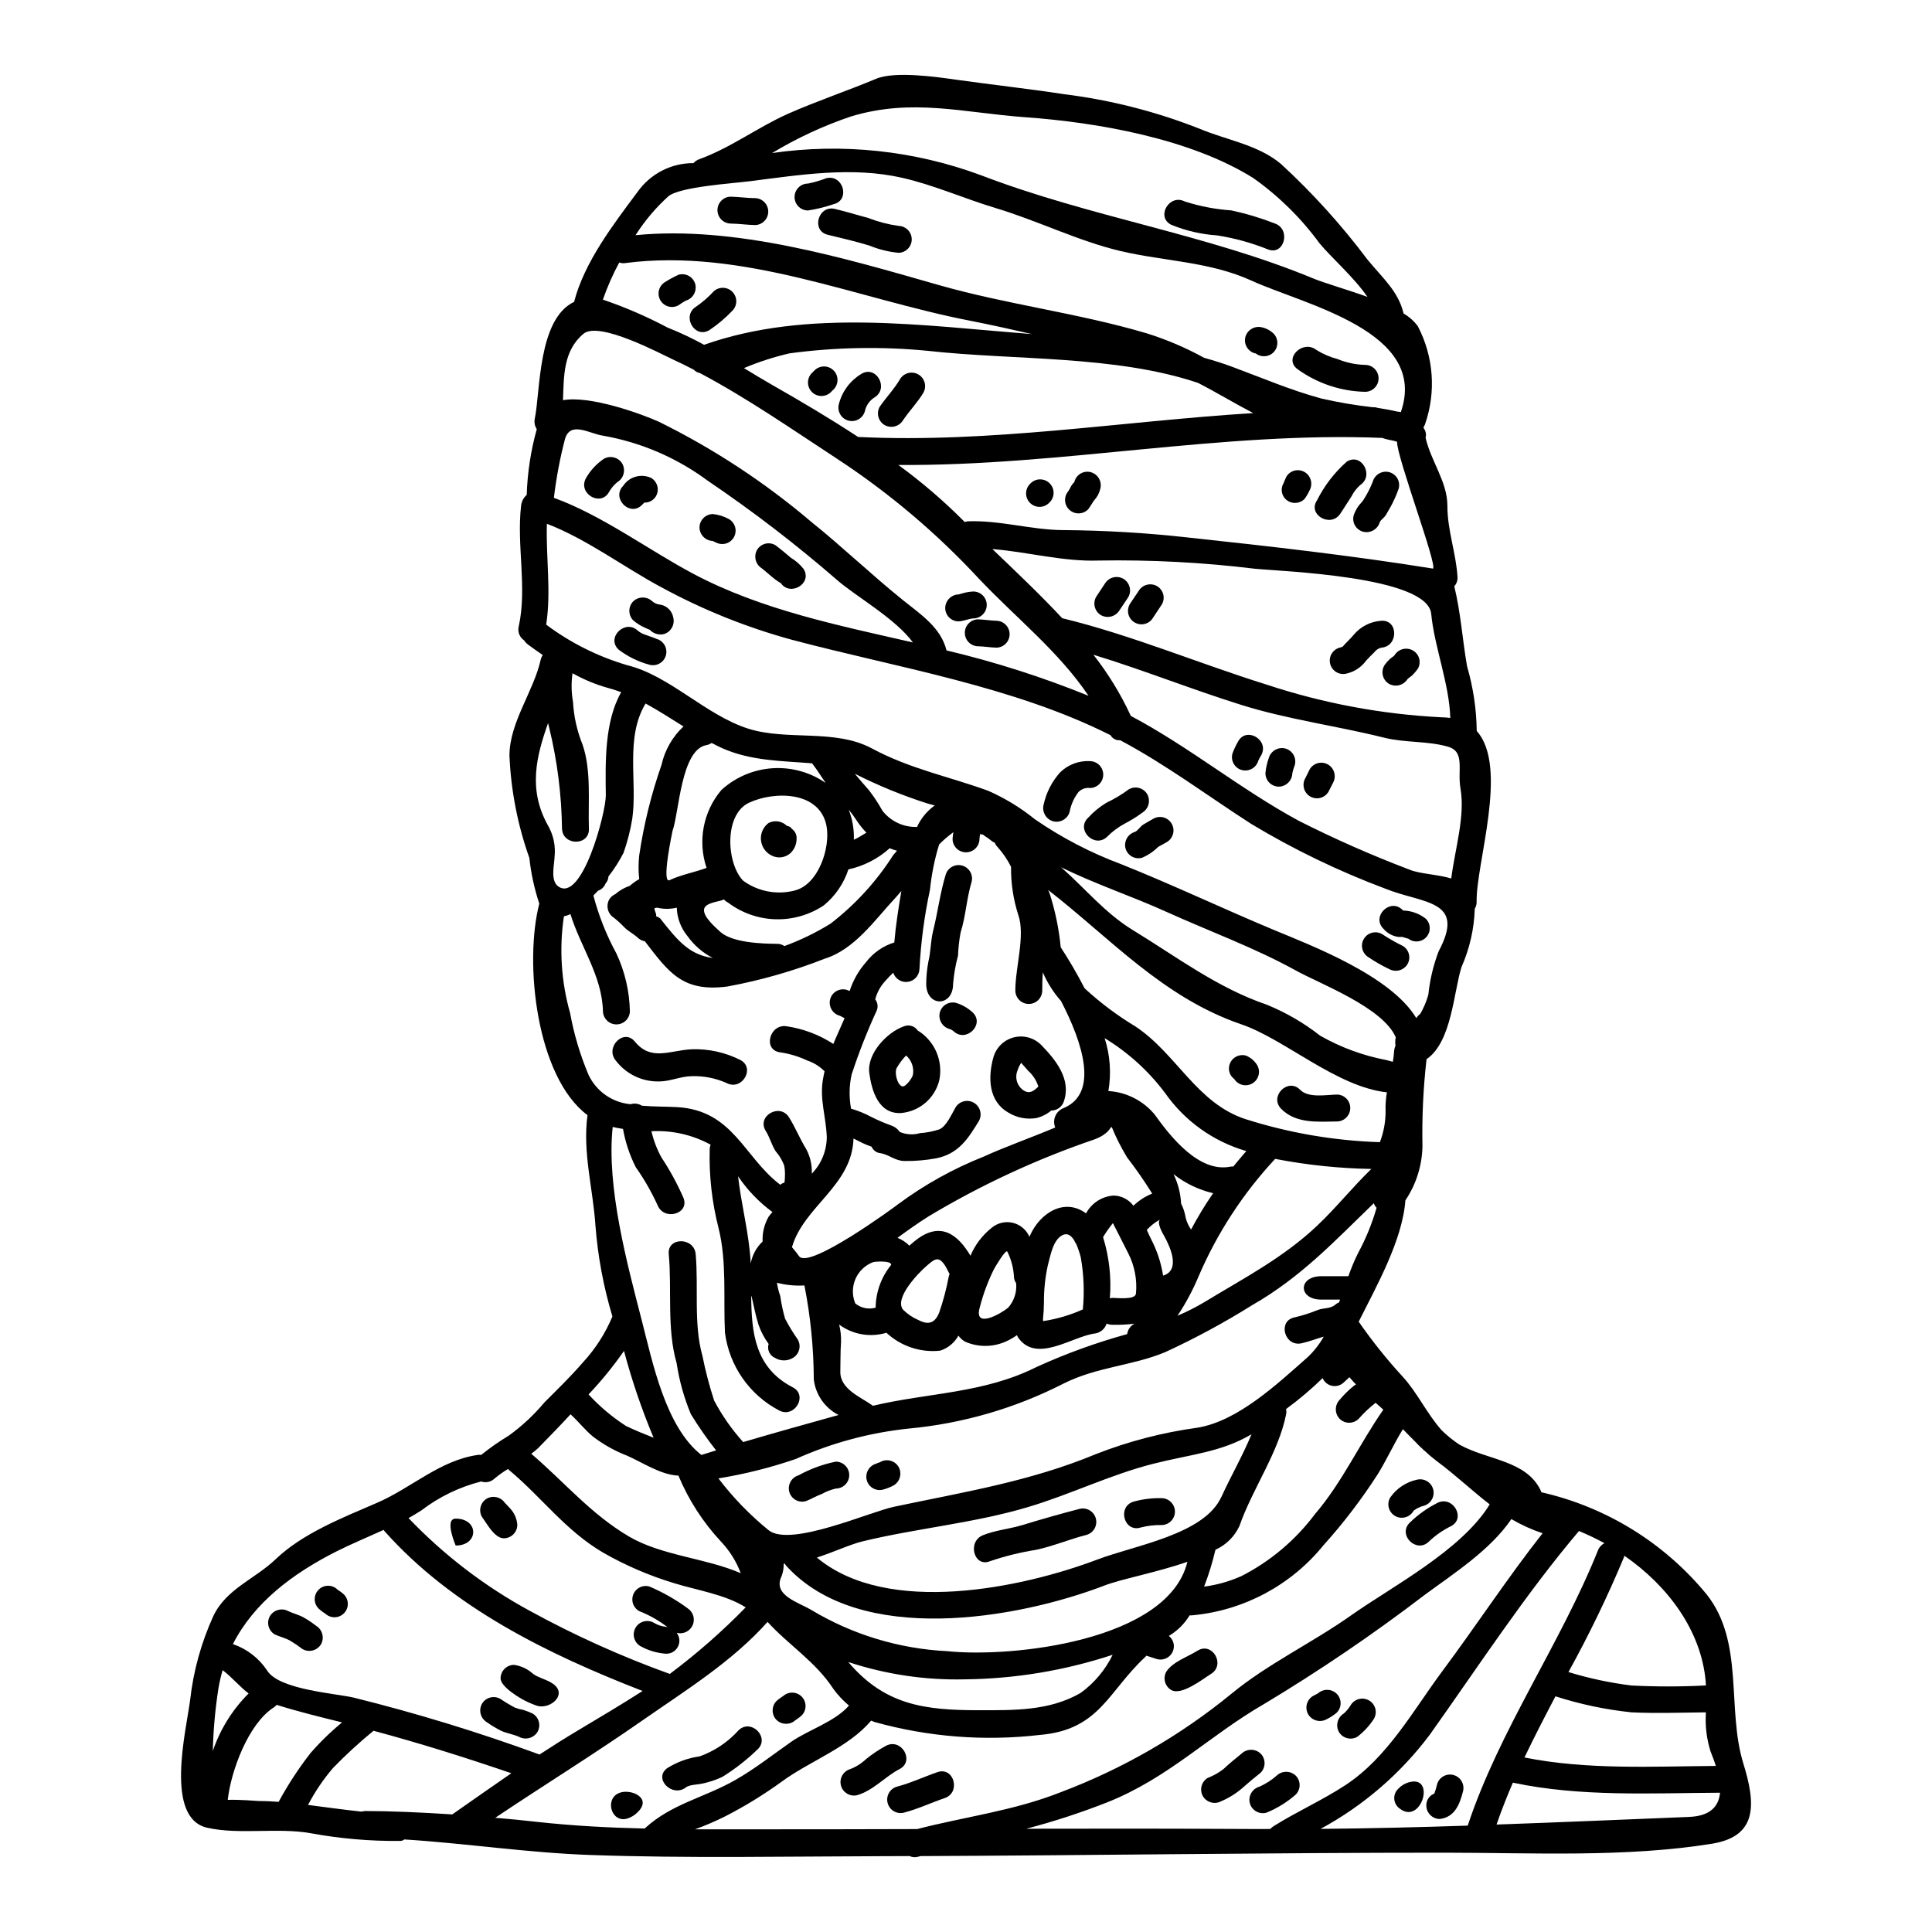 <?xml version="1.0" encoding="UTF-8"?>
<!-- Uploaded to: SVG Repo, www.svgrepo.com, Generator: SVG Repo Mixer Tools -->
<svg fill="#000000" width="800px" height="800px" version="1.1" viewBox="144 144 512 512" xmlns="http://www.w3.org/2000/svg">
 <g>
  <path d="m451.39 467.21c-1.301 0.711-2.473 1.637-3.473 2.731 0.434 0.961 0.84 1.891 1.238 2.664h0.004c1.523 2.965 2.559 6.152 3.07 9.445 4.652-1.395 1.969-7.504 0.281-10.508-0.438-0.734-1.988-3.496-1.121-4.332zm154.61 144.13c3.383 10.883 3.723 19.285-8.246 21.254-22.91 3.719-47.867 2.387-71.059 2.387-46.164 0-92.496 0.711-138.7 0.902-0.219 0.059-0.395 0.09-0.621 0.152-0.766 0.234-1.594 0.18-2.324-0.156-2.418 0-4.863 0.027-7.285 0.027-25.949 0.062-51.246 0.59-77.145-0.309-16.586-0.559-33.637-3.148-49.48-4.125l-0.004 0.004c-0.312 0.262-0.707 0.398-1.117 0.391-7.93 0.078-15.852-0.609-23.652-2.039-8.805-1.574-18.973 0.465-27.465-1.461-11.348-2.57-5.582-25.699-4.527-33.758v-0.004c0.855-7.731 2.938-15.273 6.168-22.352 3.414-7.195 10.977-9.77 16.465-15.008 7.191-6.91 17.859-11.066 26.848-14.957 9.27-4 16.738-11.348 26.941-12.746 0.234-0.016 0.477-0.008 0.711 0.031 2.32-1.867 4.766-3.578 7.316-5.113 3.516-2.543 6.703-5.512 9.484-8.84 3.07-3.07 6.789-6.668 10.141-10.539 3.309-3.578 5.965-7.707 7.844-12.203-2.356-7.844-3.863-15.918-4.496-24.086-0.648-9.859-3.441-19.379-2.106-29.266-13.547-10.109-16.836-40.398-12.773-56.059v0.004c-1.309-3.934-2.195-8-2.637-12.121-3.102-8.719-4.875-17.852-5.273-27.098 0-8.805 6.418-17.051 8.266-25.359 0.105-0.465 0.297-0.906 0.559-1.301-1.398-0.965-2.754-1.926-3.969-2.82h0.004c-0.395-0.301-0.73-0.668-0.992-1.086-1.211-0.816-1.773-2.309-1.398-3.723 2.262-10.293-0.617-21.457 0.621-31.996 0.129-1.09 0.66-2.098 1.488-2.82 0.184-5.894 1.078-11.742 2.664-17.422-0.547-0.82-0.734-1.828-0.527-2.789 1.488-7.133 0.789-26.371 10.418-30.941 2.754-10.605 10.387-20.496 16.77-29.082h0.004c3.402-4.848 8.961-7.719 14.883-7.688 0.398-0.469 0.91-0.82 1.488-1.023 8.434-3.07 15.441-8.43 23.562-12.059 7.723-3.41 15.562-6.016 23.348-9.27 4.961-2.078 15.965-0.496 21.172 0.246 9.516 1.336 19.129 2.387 28.645 3.844 12.293 1.527 24.348 4.602 35.871 9.145 7.086 3.008 15.562 4.219 21.648 9.395 8.344 7.688 15.973 16.121 22.785 25.191 4.184 5.117 8.266 8.492 9.645 14.387 1.48 0.852 2.766 2.004 3.781 3.375 4.199 8.039 4.887 17.457 1.891 26.016-0.094 0.266-0.227 0.516-0.395 0.742 0.031 0.09 0.059 0.215 0.09 0.309 0.527 0.715 0.695 1.629 0.465 2.484 1.402 6.168 5.777 11.676 5.777 17.973 0 6.727 2.328 12.555 2.699 19.129 0.008 0.84-0.305 1.648-0.871 2.266 1.703 6.914 2.168 14.168 3.383 21.176 1.629 5.582 2.496 11.359 2.57 17.172 8.559 9.52-0.277 35.281-0.027 45.297 0.012 0.633-0.16 1.258-0.496 1.797-0.16 5.328-1.352 10.57-3.508 15.441-2.074 6.445-2.57 19.906-9.27 24.43-0.875 7.656-1.238 15.363-1.082 23.066-0.098 5.121-1.668 10.105-4.527 14.355-0.789 10.664-7.754 22.879-12.371 32.148 3.531 5.094 7.406 9.941 11.598 14.508 3.938 4.277 6.414 9.797 10.355 14.234l0.121 0.121c1.418 1.383 2.965 2.629 4.621 3.719 7.477 4.156 17.609 4.094 21.516 12.09 0.062 0.184 0.125 0.344 0.184 0.527v0.004c17.203 3.902 32.617 13.426 43.809 27.062 10.074 12.699 5.25 30.34 9.73 44.816zm-14.477 14.168c5.902-0.215 7.965-2.949 8.309-6.418-18.289 0.094-36.922 1.148-54.906-2.664-1.574 3.656-3.039 7.348-4.328 11.098 16.949-0.59 33.938-1.336 50.926-2.016zm7.191-13.516c-0.434-1.398-0.961-2.731-1.426-3.91h0.004c-1.039-3.324-1.445-6.816-1.211-10.293-6.574 0.062-13.145 0.312-19.719 0-6.848-0.715-13.598-2.137-20.152-4.246-2.816 5.363-5.609 10.758-8.215 16.211 16.617 3.32 33.844 2.359 50.719 2.238zm-2.633-21.332c-0.031-0.371-0.031-0.742-0.062-1.113-1.207-13.426-9.98-25.27-21.547-33.266v-0.004c-0.027 0.184-0.078 0.359-0.156 0.527-4.332 10.363-9.227 20.48-14.66 30.309 5.453 1.672 11.043 2.863 16.707 3.562 6.57 0.336 13.152 0.332 19.719-0.016zm-28.613-35.773v-0.004c0.312-0.836 0.934-1.523 1.734-1.922-2.195-1.195-4.449-2.269-6.758-3.227-14.199 16.742-26.789 36.059-39.496 53.922v0.004c-7.742 10.336-17.633 18.871-28.988 25.016 13.02-0.121 26.012-0.434 39-0.867 8.43-25.43 24.555-48.09 34.508-72.926zm-14.664-4.559h-0.004c-2.879-0.957-5.648-2.215-8.266-3.754-5.644 8.266-15.285 14.414-23.066 20.152h0.004c-13.602 10.395-27.773 20.02-42.445 28.832-14.66 8.461-25.328 19.625-41.668 26.105-6.988 2.746-14.129 5.074-21.391 6.973 19.375-0.059 38.754-0.039 58.133 0.062 2.168 0.031 4.371 0 6.543 0h-0.004c0.25-0.285 0.543-0.539 0.867-0.742 6.199-3.879 12.836-6.82 19.004-10.852 11.285-7.406 17.953-19.809 25.855-30.414 8.855-11.902 17.199-24.617 26.434-36.363zm-24.215-173.52c1.055-8.094 3.723-16.531 2.453-23.84-0.871-4.934 1.332-9.766-3.348-11.098-5.43-1.551-11.316-0.992-16.836-2.363-12.594-3.148-25.422-4.805-37.785-8.66-13.207-4.125-26.105-9.301-39.309-13.332h-0.004c3.93 5 7.258 10.438 9.918 16.211 15.594 8.266 28.926 19.344 44.477 27.781 9.582 4.848 19.414 9.184 29.453 12.988 2.668 1.102 7.445 1.227 10.98 2.312zm-2.664-42.723h-0.004c0.809 0.012 1.617 0.074 2.418 0.184-0.246-9.02-4.215-18.816-5.055-27.59-0.961-10.012-39.867-11.254-46.812-11.965h0.004c-13.691-1.668-27.477-2.391-41.266-2.164-9.488 0.344-18.789-2.293-28.215-3.039 6.141 5.902 12.555 11.938 18.5 18.32 18.387 4.469 36.027 11.938 54.102 17.578 14.98 4.965 30.562 7.883 46.324 8.676zm12.867 208.59c-4.621-3.543-8.836-7.598-14.074-11.5h-0.004c-1.082-0.82-2.121-1.699-3.102-2.641l-0.465-0.371c-0.062-0.062-0.125-0.152-0.184-0.215-0.5-0.43-0.977-0.887-1.43-1.363-0.059-0.059-0.09-0.121-0.152-0.184-1.207-1.207-2.418-2.418-3.598-3.656-2.387 3.871-4.328 8.152-6.664 11.934v-0.004c-4.281 6.656-9.09 12.957-14.387 18.836-8.559 10.547-20.988 17.223-34.508 18.539-0.316 0.055-0.641 0.066-0.961 0.031-1.359 2.242-3.254 4.117-5.508 5.457 1.105 0.863 1.582 2.305 1.207 3.656-0.527 1.891-2.477 2.996-4.367 2.481-0.934-0.312-1.863-0.59-2.789-0.898h-0.004c-0.098 0.141-0.211 0.262-0.34 0.371-9.84 9.148-12.059 19.254-27.809 20.617-14.707 1.723-29.609 0.562-43.871-3.41-0.281-0.094-0.59-0.246-0.93-0.375-5.957 7.133-16.434 10.789-23.84 16.281-4.684 3.387-9.621 6.414-14.762 9.055-2.617 1.312-5.309 2.473-8.059 3.469h19.504c13.145 0 26.266-0.02 39.359-0.062 12.836-3.316 25.586-4.836 38.043-9.766h-0.004c16.398-6.18 31.676-14.992 45.238-26.086 9.484-7.844 21.488-13.547 31.621-20.711 10.668-7.566 29.359-17.238 36.832-29.484zm-13.551-146.55c7.406-13.828-4.156-12.555-14.199-16.648-12.309-4.613-24.164-10.34-35.426-17.113-11.629-7.477-22.508-15.684-34.754-22.195-1.047 0.098-2.051-0.426-2.57-1.336-25.859-13.02-56.707-17.922-84.359-25.266h-0.004c-12.062-3.289-23.707-7.969-34.691-13.953-9.613-5.117-19.809-12.805-30.309-16.805-0.281 8.895 1.18 17.949-0.188 26.727 6.473 4.84 13.758 8.484 21.512 10.758 11.285 2.789 20.68 13.176 32.023 16.805 10.355 3.285 22.973-0.031 32.77 5.238 10.172 5.457 20.246 7.379 30.816 11.223 4.453 1.957 8.621 4.504 12.402 7.562 7.109 4.898 14.793 8.895 22.879 11.906 13.641 5.457 26.879 11.75 40.395 17.395 9.84 4.094 31.035 12.121 37.785 23.375h0.004c0.188-0.262 0.395-0.508 0.621-0.742 0.121-0.148 0.266-0.277 0.434-0.375 0.922-1.586 1.641-3.285 2.137-5.055 0.402-3.934 1.32-7.801 2.723-11.5zm-1.488-101.44c1.266-0.742-9.613-29.578-9.52-33.609-1.207-0.434-2.57-0.496-3.809-0.992h-0.004c-0.016-0.02-0.039-0.027-0.062-0.031-42.566-1.746-85.473 7.504-128.29 7.164 6.152 4.488 11.941 9.453 17.316 14.848l0.281 0.281c0.223-0.078 0.449-0.141 0.68-0.191 8.746-0.34 17.082 2.328 25.586 2.328 11.012 0.086 22.012 0.742 32.957 1.969 21.77 2.34 43.25 4.758 64.863 8.234zm-8.527-41.453c7.477-21.418-25.391-28.398-39.527-34.844-11.133-5.086-23.098-5.117-34.816-7.871-11.098-2.633-21.918-8.031-32.926-11.344-8.371-2.512-16.277-6.078-24.797-8.035-13.426-3.066-27.129-0.789-40.539 0.902-4.406 0.559-18.539 1.457-21.516 4v-0.004c-3.34 3.031-6.258 6.492-8.684 10.293 26.414-2.606 55.402 6.078 80.359 13.211 18.137 5.176 36.895 7.406 55.035 12.773l-0.004-0.004c5.301 1.656 10.418 3.836 15.285 6.512 2.543 0.711 5.055 1.488 7.535 2.418 7.871 2.918 15.406 6.172 23.531 8.371l-0.004-0.004c4.531 1.043 9.117 1.82 13.734 2.328 0.391-0.039 0.781 0.012 1.148 0.152h0.031c1.766 0.281 3.504 0.59 5.207 0.992 0.129 0.027 0.262 0.035 0.395 0.031 0.184 0.027 0.371 0.066 0.551 0.121zm-1.395 167.88v-0.004c-0.137-0.727-0.113-1.477 0.062-2.199-3.383-7.938-20.152-14.199-26.477-17.711-10.883-6.016-22.879-10.387-34.195-15.5-9.207-4.188-18.945-7.379-28.023-11.875 6.262 5.512 11.59 12.09 18.895 16.586 11.691 7.129 22.543 15.41 35.684 19.871l-0.004 0.004c5.047 2.062 9.785 4.816 14.074 8.18 5.449 3.109 11.375 5.293 17.535 6.461 0.68 0.184 1.238 0.34 1.734 0.465h0.004c0.16-0.945 0.273-1.898 0.336-2.856 0.039-0.492 0.164-0.977 0.375-1.426zm-2.637 17.395v-0.004c-0.059-1.68 0.059-3.363 0.344-5.023-13.301-1.43-27.062-14.074-38.473-17.984-20.832-7.086-34.781-22.828-51.309-35.652 0.125 0.281 0.246 0.527 0.375 0.809h-0.008c1.508 4.672 2.508 9.496 2.977 14.383 2.297 3.512 4.41 7.141 6.324 10.871 4.125 3.812 8.629 7.191 13.438 10.09 10.945 7.223 16.246 20.398 29.301 24.617v-0.004c11.508 3.652 23.461 5.695 35.527 6.078 0.996-2.613 1.504-5.387 1.504-8.184zm-0.598 79.082c-0.68-0.648-1.367-1.238-2.047-1.832v0.004c-1.633 1.27-3.137 2.691-4.496 4.246-1.391 1.379-3.633 1.379-5.023 0-1.363-1.406-1.363-3.644 0-5.051 0.969-1.168 2.039-2.246 3.195-3.227 0.344-0.312 0.719-0.59 1.117-0.836-0.59-0.621-1.18-1.27-1.734-1.926-0.465 0.465-0.992 0.902-1.43 1.336-0.816 0.82-1.988 1.184-3.125 0.965-1.137-0.219-2.094-0.984-2.547-2.051-3.027 2.957-6.262 5.691-9.676 8.188 0.094 0.469 0.094 0.953 0 1.426-2.043 10.203-8.895 19.656-12.367 29.574-1.289 2.797-3.547 5.035-6.356 6.297-0.77 3.324-1.777 6.59-3.008 9.77 3.414-0.441 6.746-1.383 9.891-2.789 7.656-3.91 14.316-9.52 19.469-16.402 7.297-8.5 11.84-18.699 18.137-27.691zm-1.789-53.508c-0.332-0.344-0.586-0.758-0.742-1.211-10.199 9.84-19.25 19.594-32.211 27l-0.004 0.004c-7.394 4.625-15.078 8.781-23 12.434-8.805 3.688-17.984 3.844-27.035 8.371-12.77 6.527-26.66 10.566-40.938 11.902-10.355 1.074-20.477 3.797-29.98 8.062-6.676 2.293-13.539 4.016-20.508 5.148 3.891 5.117 8.387 9.75 13.383 13.797 5.902 4.434 26.664-4.934 33.234-6.297 18.387-3.879 35.898-6.668 53.387-13.922 8.66-3.398 17.695-5.75 26.91-7.008 10.727-1.734 21.145-11.562 29.172-18.633h0.004c1.711-1.605 3.172-3.465 4.328-5.508-1.969 0.559-3.91 1.336-5.902 1.766-4.496 0.992-6.383-5.902-1.891-6.852 2.117-0.488 4.191-1.145 6.199-1.969 1.488-0.59 3.348-0.281 4.621-1.395 0.305-0.262 0.648-0.473 1.023-0.621l0.277-0.742h-4.961c-6.199 0-6.199-6.199 0-6.199h7.164c0.719-2.078 1.566-4.109 2.543-6.078 2.074-3.824 3.727-7.867 4.926-12.051zm-2.418-241.39c-3.598-5.269-9.738-10.57-12.746-14.262h0.004c-4.871-6.656-10.785-12.477-17.516-17.242-16.648-10.426-41.234-14.754-60.457-16.121-16.367-1.18-29.855-5.117-46.129-0.215-7.309 2.469-14.324 5.723-20.93 9.707 18.672-2.699 37.723-0.668 55.402 5.902 29.145 11.164 59.371 15.492 88.078 27.359 2.981 1.238 8.746 2.852 14.297 4.867zm-13.328 246.13c5.082-4.805 9.332-10.172 14.355-15.035-8.559-0.148-17.086-1.043-25.488-2.668-8.496 9.121-15.355 19.637-20.273 31.094-1.531 3.664-3.41 7.176-5.613 10.48 2.5-1.062 4.922-2.293 7.254-3.688 10.418-6.324 20.832-11.723 29.766-20.184zm-22.219-15.688c1.117-1.363 2.266-2.727 3.441-4.09l-0.004 0.004c-8.73-2.527-16.332-7.969-21.543-15.414-4.359-5.812-9.789-10.738-15.996-14.508 1.457 4.519 1.797 9.328 0.992 14.012 4.762 0.289 9.191 2.531 12.246 6.199 4.215 5.902 11.719 15.441 19.996 13.859 0.285-0.051 0.578-0.07 0.867-0.062zm-3.148 87.551c2.363-5.238 5.641-10.91 7.965-16.586-8.125 4.805-16.137 5.301-26.012 7.812-11.375 2.887-21.945 8.125-33.172 11.469-14.324 4.277-29.328 5.582-43.836 9.086-3.285 0.789-7.691 2.856-12.156 4.309 18.695 15.656 54.598 7.996 74.312 0.527 9.992-3.797 28.375-6.637 32.875-16.617zm8.43-287.21c-4.961-2.574-9.703-5.461-14.633-8-21.918-7.375-48.734-5.953-71.555-8.492-12.199-1.195-24.496-0.977-36.645 0.652-4.117 0.938-8.141 2.234-12.031 3.875-0.027 0-0.09 0.031-0.121 0.031 2.543 1.551 5.086 3.102 7.75 4.621 7.41 4.215 15.066 8.742 22.512 13.637 34.914 1.707 69.82-4.156 104.7-6.324zm-16.426 216.27c1.746-3.289 3.68-6.473 5.797-9.531-3.828-0.895-7.414-2.621-10.508-5.055 1.195 2.441 1.879 5.098 2.016 7.812 0.598 1.168 1.004 2.422 1.207 3.719 0.281 1.129 0.766 2.195 1.43 3.148 0.027-0.031 0.027-0.062 0.059-0.094zm-1.023 88.145c-8.152 2.852-17.637 4.586-21.98 6.297-23.223 8.895-64.734 16.09-84.172-5.055h0.004c-0.223-0.219-0.414-0.469-0.559-0.746h-0.281c0.027 1.133-0.16 2.258-0.559 3.32-2.449 5.023 4.309 6.848 7.781 8.895 10.957 6.59 23.379 10.359 36.148 10.977 16.93 1.793 58.535-2.641 63.617-23.691zm-9.332-97.57c-2.062-3.324-4.297-6.543-6.691-9.641-7.16-12.184-0.93-7.566-8.621-4.723h0.004c-15.305 5.219-30.012 12.043-43.879 20.348-2.977 1.863-5.676 3.812-8.309 5.734h-0.004c1.184 0.473 2.254 1.18 3.152 2.078 0.527-0.496 1.086-0.961 1.645-1.398 6.574-5.207 11.223-1.547 14.539 4.062 1.211-2.867 3.121-5.394 5.551-7.344 1.547-1.332 3.637-1.848 5.625-1.391 1.988 0.461 3.641 1.84 4.449 3.715 0.031-0.059 0.062-0.152 0.094-0.215 2.816-6.383 9.391-10.109 14.91-5.984 1.457-2.734 4.227-4.523 7.316-4.727 2.07 0.043 4.004 1.039 5.242 2.699 1.438-1.383 3.125-2.473 4.977-3.215zm-4.305 26.504v0.004c0.348-3.664-0.352-7.348-2.016-10.629-1.367-2.668-2.699-5.394-4.094-8.062v0.004c-0.953 1.176-1.824 2.422-2.606 3.719 1.629 5.238 2.242 10.742 1.797 16.211 0.207-0.055 0.414-0.098 0.625-0.121 1.176-0.004 6.117 0.605 6.293-1.121zm-0.742 8.188c0.09-0.062 0.184-0.156 0.277-0.215h-0.004c-1.934 0.242-3.879 0.336-5.824 0.281-0.512-0.004-1.02-0.109-1.488-0.312-0.441 1.422-1.672 2.453-3.148 2.633-6.016 0.789-15.562 8.094-20.367 0.961-0.09-0.152-0.152-0.371-0.246-0.523h-0.004c-1.039 0.75-2.164 1.375-3.352 1.859-3.324 1.355-7.059 1.312-10.352-0.125-0.715-0.395-1.328-0.945-1.797-1.613-1.043 1.895-2.766 3.316-4.824 3.981-5.215 0.57-10.422-1.164-14.258-4.742-4.285 1.297-8.93 0.492-12.527-2.168 0.387 1.543 0.555 3.133 0.496 4.723-0.184 2.574-0.121 5.176-0.184 7.781-0.062 4.59 5.363 6.691 8.34 8.805h-0.004c0.102 0.062 0.195 0.137 0.281 0.215 14.695-3.504 29.328-3.223 43.402-10.293 7.758-3.535 15.789-6.445 24.008-8.711 0.125-1.031 0.699-1.961 1.57-2.531zm-13.957 97.66c3.637-2.625 6.566-6.106 8.527-10.137-12.68 4.184-25.93 6.379-39.281 6.512-10.449 0.238-20.859-1.316-30.785-4.59 9.703 11.441 20.242 12.773 34.691 12.773 9.207-0.004 18.57 0.215 26.848-4.559zm0.621-101.66h0.004c0.445-4.625 0.258-9.285-0.562-13.859-0.312-1.184-0.707-2.344-1.18-3.473-0.238-0.297-0.426-0.633-0.559-0.992-0.789-1.238-1.766-2.047-3.148-1.336-2.543 1.336-3.148 5.551-3.844 8.031-0.699 3.219-1.043 6.504-1.02 9.797-0.008 1.461-0.09 2.922-0.25 4.375-0.004 0.184 0.004 0.371 0.027 0.555 3.637-0.543 7.184-1.586 10.535-3.098zm-5.176-53.324c9.484-3.879 5.207-17.207-0.617-28.43h-0.004c-0.98-1.109-1.875-2.293-2.668-3.543-0.82-1.285-1.535-2.633-2.137-4.031-0.125 1.574-0.156 3.223-0.156 4.93v-0.004c-0.066 1.926-1.641 3.449-3.566 3.449-1.922 0-3.5-1.523-3.562-3.449-0.062-6.016 2.695-14.66 0.789-20.121h-0.004c-1.324-4.125-1.977-8.438-1.922-12.77-0.961-1.91-2.168-3.68-3.594-5.269-0.316-0.316-0.562-0.699-0.719-1.117-0.18-0.07-0.352-0.152-0.523-0.246-0.469-0.344-0.934-0.684-1.398-1.055-0.152-0.125-1.336-0.809-1.055-0.809h0.004c-0.309-0.023-0.613-0.098-0.898-0.215-0.094 0.43-0.156 0.863-0.184 1.301 0 1.973-1.598 3.566-3.566 3.566-1.973 0-3.566-1.594-3.566-3.566 0.031-0.527 0.121-1.18 0.215-1.766-0.094 0.09-0.184 0.121-0.281 0.215h0.004c-1.25 0.914-2.422 1.934-3.504 3.039-1.195 3.902-2.004 7.91-2.418 11.965-1.488 6.934-2.422 13.973-2.789 21.051-0.066 1.727-1.359 3.156-3.07 3.391-1.711 0.238-3.344-0.785-3.879-2.426-0.762 0.719-1.484 1.473-2.168 2.262-1.25 1.363-2.144 3.012-2.606 4.805 0.668 0.859 0.812 2.016 0.375 3.012-2.531 5.5-4.742 11.145-6.629 16.898-0.656 2.977-0.707 6.055-0.152 9.055 1.848 0.535 3.637 1.262 5.332 2.172 1.785 0.902 3.625 1.688 5.512 2.363 0.832 0.312 1.547 0.875 2.047 1.613 0.074 0.023 0.145 0.059 0.215 0.094 1.641 0.652 3.449 0.742 5.144 0.246 1.758-0.117 3.496-0.457 5.168-1.012 1.922-0.836 3.316-4.215 4.328-5.902 1.047-1.605 3.168-2.102 4.82-1.133 1.648 0.973 2.242 3.07 1.348 4.762-2.945 4.863-5.457 8.742-11.316 9.949-2.777 0.516-5.602 0.754-8.43 0.715-2.453 0-4.125-1.703-6.387-2.078-1.035-0.086-1.934-0.746-2.328-1.707-0.812-0.273-1.609-0.594-2.383-0.961-0.84-0.395-1.613-0.84-2.422-1.207-0.371 12.523-13.176 17.949-16.309 28.801 0.672 0.762 1.305 1.562 1.895 2.391 2.602 3.625 25.512-13.18 26.227-13.777 7.004-5.191 14.652-9.441 22.758-12.652 5.551-2.543 12.43-4.961 18.895-7.688h-0.004c-0.395-0.961-0.395-2.039 0.008-3 0.402-0.957 1.168-1.719 2.133-2.109zm6.691-109.29c-7.938-11.781-19.129-20.555-29.02-31h-0.004c-11.172-12.062-23.77-22.723-37.512-31.746-11.844-7.75-23.84-16.09-36.461-22.785v-0.004c-0.629-0.113-1.203-0.43-1.641-0.898-1.863-0.961-3.719-1.891-5.613-2.754-3.223-1.488-19.469-10.199-23.594-6.758-5.363 4.465-5.207 11.164-5.43 17.609 7.086-1.305 20.527 3.504 25.391 5.703l0.004-0.004c14.508 7.152 28.082 16.066 40.406 26.543 8.266 6.633 15.934 14.012 24.215 20.68 4.773 3.84 10.105 7.285 11.621 13.383h0.004c12.832 3.047 25.418 7.07 37.641 12.031zm-19.188 155.66c-0.387-0.539-0.594-1.191-0.59-1.855-0.141-2.258-0.73-4.461-1.734-6.484-0.371-0.867-3.348 4.219-3.566 4.652-1.621 3.269-2.887 6.699-3.781 10.234-1.547 5.676 5.738 1.488 7.598-0.09h-0.004c1.547-1.777 2.297-4.109 2.078-6.457zm4.246-251.51c-5.422-1.238-10.852-2.453-16.402-3.543-29.98-5.797-60.223-19.344-91.457-15.285l0.004 0.004c-0.531 0.078-1.07 0.027-1.574-0.156-1.707 3.156-3.156 6.449-4.332 9.84 5.902 2.008 11.637 4.488 17.145 7.41 3.316 1.316 6.547 2.84 9.672 4.559 27.516-9.723 58.332-5.012 86.949-2.84zm-22.133 249.87c0.059-0.27 0.141-0.531 0.246-0.785-0.371-0.68-0.68-1.367-1.055-2.016-1.828-2.945-2.883-2.016-5.117-0.062-1.988 1.703-8.559 8.434-6.172 11.5 1.184 1.188 2.582 2.137 4.125 2.789 2.754 1.43 4.367 0.684 5.457-1.969 1.07-3.086 1.91-6.246 2.516-9.457zm-3.672-124.97c-0.684-0.152-1.305-0.344-1.969-0.527-6.609-2.106-13.035-4.738-19.223-7.871 1.207 1.461 2.449 2.918 3.75 4.371 1.316 1.707 2.5 3.512 3.543 5.398 2.148 2.793 5.496 4.398 9.02 4.328 0.062 0 0.094 0.031 0.156 0.031 1.039-2.293 2.668-4.273 4.723-5.731zm-8.855 22.664c-0.527 0.648-1.086 1.27-1.672 1.922-5.332 5.703-10.668 13.547-18.633 16.027-8.352 3.285-17 5.754-25.828 7.379-11.871 1.551-15.531-3.781-21.855-11.996-0.715-0.117-1.375-0.453-1.891-0.961-1.086-0.992-2.422-1.645-3.473-2.668-0.867-0.922-1.801-1.781-2.789-2.574-1.672-1.023-2.234-3.188-1.27-4.898 0.395-0.637 0.98-1.133 1.672-1.422 0.031-0.031 0.031-0.031 0.031-0.062 1.105-0.934 2.379-1.648 3.75-2.113 0.758-0.68 1.59-1.273 2.481-1.766-0.234-2.094-0.234-4.203 0-6.297 1.207-8.156 3.184-16.18 5.902-23.961 0.871-3.914 2.902-7.469 5.832-10.203-3.316-2.078-6.637-4.215-10.043-6.078-5.512 9.086-2.109 20.773-3.543 30.629h-0.004c-0.504 3.039-1.273 6.027-2.293 8.934-1.133 2.207-2.469 4.305-4 6.262-0.035 0.703-0.312 1.371-0.785 1.891-0.34 0.895-1.062 1.59-1.969 1.891-0.395 0.395-0.84 0.84-1.238 1.27h-0.004c1.41 5.356 3.457 10.52 6.106 15.379 2.258 4.82 3.473 10.059 3.566 15.379-0.09 1.906-1.66 3.402-3.566 3.402s-3.477-1.496-3.566-3.402c-0.215-9.488-5.953-17.113-8.617-25.828h0.004c-0.551 0.27-1.137 0.469-1.738 0.59-1.281 8.566-0.723 17.309 1.645 25.641 1.023 5.629 2.664 11.129 4.898 16.402 2.074 4.367 6.309 7.316 11.129 7.75 1.012-0.312 2.109-0.168 3.004 0.391 3.195 0.281 6.418 0.219 9.301 0.375 14.914 0.84 17.711 13.301 27.375 20.586 0.301-0.289 0.68-0.48 1.086-0.559 0.094-0.543 0.133-1.094 0.129-1.641 0.059-0.977-0.004-1.957-0.191-2.918-0.527-1.383-1.293-2.664-2.262-3.781-1.113-1.734-1.52-3.625-2.633-5.391-2.449-3.91 3.719-7.477 6.168-3.598 1.707 2.727 2.82 5.582 4.527 8.371v-0.004c0.984 1.801 1.504 3.812 1.52 5.863v0.711c2.519-2.59 3.945-6.059 3.969-9.676-0.188-5.422-1.926-9.98-1.023-15.285 0.121-0.742 0.281-1.457 0.434-2.168l-0.094-0.094c-1.254-1.25-2.781-2.195-4.465-2.754-2.324-1.102-4.801-1.84-7.348-2.199-4.527-0.742-2.602-7.629 1.895-6.883 4.398 0.656 8.609 2.25 12.34 4.68 0.93-2.262 1.969-4.496 2.977-6.816-0.031-0.031-0.062-0.031-0.125-0.062-0.246-0.156-0.496-0.281-0.742-0.395h-0.004c-0.07-0.047-0.145-0.086-0.219-0.125-0.086-0.016-0.168-0.051-0.246-0.094-1.879-0.535-2.984-2.481-2.481-4.367 0.246-0.91 0.848-1.688 1.672-2.152 0.82-0.465 1.793-0.582 2.699-0.328 0.277 0.09 0.555 0.215 0.789 0.309v-0.004c0.902-2.809 2.379-5.406 4.328-7.621 1.898-2.484 4.519-4.312 7.504-5.238 0.395-4.562 1.105-9.121 1.879-13.648zm-2.231-9.395c0.312-0.395 0.68-0.84 1.055-1.27v-0.004c-0.656-0.168-1.301-0.383-1.926-0.648-3.098 2.789-6.867 4.723-10.941 5.609-1.215 3.746-3.488 7.062-6.539 9.551-3.793 2.519-8.273 3.801-12.824 3.66-4.551-0.141-8.941-1.695-12.57-4.449-0.395-0.191-0.754-0.461-1.055-0.785l-0.031-0.031-0.371 0.184c-1.211 0.465-4.746 0.742-4.867 2.543-0.152 1.969 2.945 4.59 4.215 5.797 3.191 2.977 11.133 3.223 15.191 3.254h0.004c0.676-0.004 1.336 0.203 1.887 0.59 4.258-1.555 8.348-3.539 12.203-5.922 6.531-5.019 12.137-11.137 16.57-18.078zm-0.465 108.48c-0.023-0.023-0.035-0.059-0.031-0.094-0.125-1.055-4.031-0.789-4.684-0.648-2.125 0.773-3.84 2.387-4.746 4.457-0.906 2.074-0.93 4.426-0.059 6.516 1.508 1.234 3.523 1.652 5.394 1.117 0.047-4.141 1.5-8.145 4.125-11.348zm5.766-164.92c-4.652-6.356-15.191-12.277-20.074-16.531h0.004c-10.91-9.473-22.383-18.277-34.352-26.371-8.223-6.098-17.754-10.184-27.84-11.934-3.473-0.527-8.527-3.938-9.953 0.898v-0.004c-1.336 5.125-2.32 10.336-2.945 15.594 12.805 4.652 25.191 13.891 36.922 20.121 18.059 9.59 38.488 13.684 58.238 18.211zm-12.648 50.578c0.094-0.059 0.215-0.121 0.312-0.184v-0.004c-1.027-1.047-1.941-2.203-2.731-3.438-0.605-0.926-1.262-1.816-1.969-2.672 1 2.535 1.465 5.25 1.367 7.973 0.395-0.184 0.789-0.344 1.145-0.559zm-4.309 231.14c-1.562-1.301-2.957-2.789-4.152-4.434-4.684-7.195-11.723-11.504-17.426-17.734-9.363 10.508-21.672 18.105-33.203 26.137-12.805 8.93-26.012 17.082-38.965 25.766 3.75 0.312 7.438 0.68 11.02 1.082 9.582 1.055 19.098 1.551 28.586 1.766l0.09-0.09c7.133-6.512 15.531-7.996 23.934-12.773 5.238-2.981 9.949-6.731 14.883-10.172 4.519-3.117 11.48-5.258 15.234-9.547zm-14.562-215.96c6.445-1.426 9.734-11.438 8.59-17.234-1.863-9.242-13.922-9.18-20.555-6.047-6.633 3.133-5.957 15.996-1.551 20.617h-0.004c3.883 2.848 8.832 3.828 13.508 2.676zm11.781 138.94h-0.004c-3.606-1.852-6.055-5.367-6.539-9.391-0.035-8.371-0.867-16.715-2.481-24.926-2.453 0.145-4.91-0.094-7.285-0.715 0.172 1.184 0.461 2.348 0.867 3.473 0.293 2.031 0.715 4.039 1.273 6.016 1 1.922 2.129 3.777 3.375 5.547 0.984 1.699 0.418 3.871-1.27 4.871-1.465 0.895-3.309 0.895-4.773 0-1.422-0.625-2.144-2.215-1.676-3.691-1.133-1.543-2.035-3.246-2.668-5.055-0.789-2.481-1.27-5.055-1.859-7.594-0.031 0-0.062 0.027-0.094 0.027 0.094 9.582 0.961 18.914 11.02 24.121 4.094 2.109 0.496 8.266-3.594 6.141h0.004c-7.883-4.121-13.254-11.828-14.387-20.648-0.434-9.055 0.527-18.816-1.676-27.621v-0.004c-1.766-6.883-2.559-13.977-2.363-21.082 0.016-0.371 0.102-0.742 0.25-1.086-4.797-2.625-10.23-3.859-15.691-3.566 0.562 2.418 1.449 4.742 2.637 6.918 2.262 3.41 4.223 7.008 5.859 10.758 1.676 4.277-5.238 6.141-6.879 1.895l-0.004-0.004c-1.609-3.516-3.539-6.879-5.766-10.043-1.617-3.195-2.758-6.613-3.379-10.141-0.918-0.129-1.828-0.305-2.731-0.527-1.703 15.906 3.844 36.273 7.719 51.34 2.856 11.066 6.297 28.184 15.785 35.59 1.301-0.434 2.602-0.789 3.906-1.207h-0.004c-2.418-3.066-4.652-6.277-6.691-9.609-1.816-4.344-3.086-8.895-3.781-13.551-2.637-9.148-1.207-19.41-2.078-28.863-0.434-4.559 6.727-4.527 7.133 0 0.789 8.66-0.59 18.57 1.793 26.973v0.004c0.801 4.004 1.836 7.961 3.102 11.844 2.102 3.969 4.688 7.664 7.695 10.996 8.379-2.481 16.812-4.805 25.242-7.164zm-3.387-167.48c-1.18-1.676-2.262-3.477-3.504-5.055-0.031-0.062-0.062-0.094-0.094-0.156-8.094-0.648-16.184-0.617-23.809-4-0.965-0.434-1.895-0.898-2.82-1.395h-0.004c-0.426 0.297-0.91 0.5-1.426 0.586-6.691 1.238-7.195 17.832-8.93 22.695-0.031 0.156-3.039 14.137-0.789 13.082 3.07-1.457 6.574-2.047 9.797-3.254h0.004c-2.398-7.098-0.906-14.93 3.934-20.648 3.719-3.387 8.477-5.418 13.496-5.754 5.019-0.336 10.004 1.035 14.145 3.898zm-15.133 114.95c0.316-0.434 0.66-0.848 1.023-1.238-3.559-2.613-6.644-5.824-9.113-9.484 0.742 6.691 2.391 13.051 3.102 19.906 0.121 1.055 0.184 2.106 0.246 3.191v-0.004c0.41-2.219 1.512-4.246 3.148-5.797-0.102-2.297 0.449-4.578 1.594-6.574zm-7.379 94.465c-1.172-3.113-2.953-5.957-5.238-8.371-4.769-5.113-8.59-11.035-11.285-17.488-4.621-0.152-9.613-3.543-13.578-5.269-3.207-1.238-6.223-2.918-8.961-4.992-2.203-1.766-3.938-4.09-6.047-5.984-2.789 3.039-5.707 6.016-8.559 8.93l0.004 0.004c-0.586 0.547-1.207 1.055-1.859 1.52 8.773 7.477 15.719 15.934 25.918 21.945 8.711 5.09 20.305 5.68 29.605 9.711zm-7.406-163.04c-2.648-1.355-4.934-3.32-6.668-5.738-1.781-2.137-2.797-4.812-2.883-7.594-1.711 0.418-3.5 0.418-5.211 0 0 0.031-0.68 0.094-0.68 0.125v0.184c0 0.617 0.59 1.305 0.395 1.922 0.219 0.188 0.965 0.395 1.148 0.684 4.812 6.168 7.883 9.609 13.898 10.418zm8.711 172.1c-5.301-3.383-13.082-4.59-18.895-6.387v-0.004c-6.586-1.98-12.926-4.707-18.895-8.121-10.043-5.902-16.242-14.66-24.926-21.887v-0.004c-0.098-0.082-0.191-0.176-0.273-0.273-1.266 0.758-2.469 1.617-3.598 2.57-0.938 0.883-2.289 1.168-3.504 0.742-5.746 1.453-11.137 4.059-15.844 7.66-1.086 0.711-2.262 1.395-3.414 2.047h0.004c9.359 9.797 20.184 18.082 32.09 24.551 11.926 6.539 24.344 12.137 37.141 16.742 7.152-5.348 13.879-11.242 20.113-17.637zm-31.684-48.055c2.391 1.145 4.836 2.137 7.285 3.098h-0.004c-3.141-7.481-5.762-15.164-7.844-23.004-2.836 4.074-5.977 7.93-9.391 11.531 2.945 3.203 6.289 6.019 9.949 8.375zm-1.305-194.48c-1.113-0.395-2.231-0.789-3.379-1.082v-0.004c-3.32-0.922-6.516-2.242-9.52-3.938-0.363 2.523-0.32 5.09 0.125 7.598 0.219 3.898 1.078 7.731 2.543 11.348 2.363 6.852 1.426 15.129 1.672 22.258 0.184 4.59-6.941 4.59-7.129 0-0.113-8.953-1.238-17.863-3.348-26.566-0.125-0.434-0.215-0.93-0.344-1.426-3.098 8.773-5.332 17.484-0.121 26.969 1.512 2.547 2.16 5.519 1.844 8.465-0.059 2.106-1.18 6.297 0.965 7.844 6.324 4.496 12.68-19.68 12.613-24.152-0.105-8.652-0.387-19.473 4.078-27.316zm-11.254 275.02c5.422-3.223 11.191-6.664 16.926-10.324-25.191-9.797-50.348-22.105-68.359-42.316l-0.281-0.375c-4.219 1.926-8.496 3.691-12.555 5.734-11.594 5.859-21.797 13.578-27.379 24.523v0.004c3.668 1.25 6.824 3.668 8.992 6.883 3.039 5.207 18.012 6.137 23.066 7.312 16.656 4.137 33.082 9.164 49.199 15.07 3.414-2.234 6.856-4.402 10.391-6.512zm-33.516 22.383c5.238-3.656 10.418-7.316 15.656-10.91-12.059-4.125-24.152-7.938-36.523-11.254h0.004c-3.789 3.094-7.391 6.406-10.789 9.918-2.547 2.992-4.75 6.258-6.574 9.734 4.684 0.59 9.395 1.27 14.105 1.766 0.316-0.07 0.641-0.121 0.961-0.152 6.606 0 14.699 0.344 23.16 0.898zm-37.668-16.137c2.586-2.981 5.418-5.738 8.465-8.246-5.902-1.457-11.621-2.852-17.32-4.648-0.234 0.258-0.496 0.488-0.785 0.68-6.727 4.328-11.316 16.77-12.184 24.43v0.062c3.316-0.094 7.535 0.281 8.246 0.309 1.734 0 3.473 0.094 5.238 0.219 0-0.031 0-0.031 0.031-0.062 2.418-4.461 5.195-8.719 8.309-12.727zm-16.301-15.918c-2.293-1.703-4.406-4.309-6.883-6.172h-0.004c-0.445 1.527-0.809 3.082-1.082 4.652-0.875 5.551-1.383 11.152-1.52 16.77 1.945-5.746 5.195-10.965 9.488-15.25z"/>
  <path d="m524.84 616.87c0.531-1.891 2.496-2.996 4.387-2.465 1.895 0.531 2.996 2.496 2.469 4.387-0.871 3.414-2.199 6.789-6.141 7.258-1.965-0.012-3.551-1.602-3.562-3.566-0.043-1.379 0.789-2.641 2.074-3.148 0.023-0.047 0.055-0.086 0.094-0.121 0.016-0.117 0.047-0.234 0.094-0.344 0.25-0.617 0.402-1.301 0.586-2z"/>
  <path d="m524.9 542.3c4.094-2.078 7.719 4.062 3.598 6.168-2.152 1.055-4.129 2.434-5.859 4.094-3.285 3.191-8.34-1.832-5.023-5.055 2.148-2.098 4.606-3.852 7.285-5.207z"/>
  <path d="m517.22 392.74c0 0.027-0.156 0-0.438-0.094-0.34-0.094-0.648-0.215-0.992-0.281 0.246-0.031 0.156-0.062-0.312-0.062h-0.789 0.004c-1.582-0.176-3.035-0.953-4.062-2.168-3.285-3.223 1.766-8.246 5.023-5.023h-0.004c0.062 0.07 0.137 0.133 0.219 0.184 2.176 0.066 4.273 0.828 5.981 2.172 1.336 1.312 1.41 3.438 0.176 4.84-1.238 1.402-3.356 1.59-4.824 0.434z"/>
  <path d="m519.57 536.12c1.863-0.418 3.723 0.699 4.231 2.539 0.504 1.84-0.523 3.754-2.336 4.344-0.543 0.137-1.07 0.324-1.574 0.562-0.363 0.184-0.715 0.391-1.055 0.617-0.082 0.047-0.156 0.109-0.219 0.184-0.027 0.027-0.047 0.059-0.062 0.094-0.992 1.695-3.172 2.266-4.867 1.27-1.695-0.992-2.262-3.172-1.27-4.867 1.691-2.438 4.25-4.133 7.152-4.742z"/>
  <path d="m518.43 316.38c0.824 0.469 1.422 1.246 1.668 2.16 0.246 0.914 0.113 1.891-0.367 2.707-0.465 0.641-0.984 1.242-1.551 1.801-0.418 0.273-0.812 0.582-1.18 0.926-1.031 1.645-3.16 2.199-4.863 1.273-0.82-0.48-1.414-1.266-1.652-2.184s-0.102-1.895 0.379-2.715c0.445-0.645 0.969-1.238 1.551-1.766 0.309-0.312 0.898-0.59 1.145-0.934 1.016-1.664 3.172-2.227 4.871-1.27z"/>
  <path d="m517.25 616.36c7.441-2.231 3.445 11.594-2.418 6.852v0.004c-0.793-0.602-1.285-1.52-1.34-2.516-0.059-0.992 0.328-1.961 1.047-2.644 0.734-0.801 1.672-1.383 2.711-1.695z"/>
  <path d="m515.72 394.66c0.816 0.477 1.41 1.258 1.648 2.172 0.238 0.914 0.102 1.887-0.379 2.699-1.016 1.66-3.164 2.223-4.863 1.27-1.887-0.891-3.703-1.93-5.43-3.102-1.695-0.992-2.266-3.172-1.27-4.867 0.992-1.695 3.172-2.266 4.867-1.273 1.738 1.152 3.551 2.191 5.426 3.102z"/>
  <path d="m512.18 269.13c0.91 0.25 1.684 0.852 2.148 1.672 0.465 0.82 0.586 1.793 0.332 2.703-0.594 1.699-1.332 3.348-2.203 4.926-0.395 0.711-0.84 1.43-1.242 2.141-0.395 0.648-1.301 1.145-1.574 1.859-0.574 1.867-2.512 2.957-4.406 2.481-0.914-0.25-1.695-0.855-2.16-1.68-0.465-0.828-0.582-1.809-0.316-2.723 0.293-0.82 0.688-1.602 1.18-2.324 0.438-0.617 1.055-1.145 1.43-1.766v-0.004c0.969-1.516 1.789-3.129 2.445-4.805 0.535-1.879 2.477-2.981 4.367-2.481z"/>
  <path d="m510.05 308.51c4.59-0.312 4.559 6.82 0 7.129v-0.004c-0.762 0.188-1.434 0.637-1.891 1.273-0.742 0.711-1.492 1.457-2.172 2.231-1.242 1.688-3.047 2.875-5.086 3.352-1.891 0.52-3.848-0.59-4.371-2.484-0.523-1.891 0.59-3.848 2.481-4.371 0.246-0.059 0.496-0.152 0.742-0.215h0.004c0.145-0.129 0.277-0.277 0.391-0.434 0.871-0.93 1.797-1.797 2.574-2.727 1.824-2.203 4.473-3.562 7.328-3.75z"/>
  <path d="m506.8 594.63c0.824 0.469 1.422 1.25 1.668 2.16 0.246 0.914 0.113 1.891-0.363 2.707-1.184 1.832-2.672 3.449-4.406 4.773-1.695 0.977-3.863 0.41-4.863-1.27-0.949-1.711-0.387-3.863 1.27-4.898 0.723-0.633 1.34-1.375 1.828-2.199 1.004-1.68 3.172-2.246 4.867-1.273z"/>
  <path d="m505.77 240.7c1.973 0 3.566 1.598 3.566 3.566s-1.594 3.566-3.566 3.566c-6.477-0.137-12.758-2.25-18-6.062-3.629-2.82 1.457-7.812 5.055-5.055l-0.004 0.004c1.758 1.098 3.668 1.922 5.672 2.445 2.312 0.953 4.781 1.473 7.277 1.535z"/>
  <path d="m500.88 266.37c3.84-2.543 7.406 3.629 3.594 6.172-0.949 0.836-1.727 1.848-2.297 2.977-1.023 1.52-1.969 3.129-3.008 4.648-2.543 3.781-8.742 0.215-6.137-3.594h0.004c1.938-3.871 4.602-7.336 7.844-10.203z"/>
  <path d="m498.43 434.07c1.906 0.086 3.402 1.656 3.402 3.562 0 1.91-1.496 3.477-3.402 3.566-5.144 0.062-10.973 0.648-14.91-3.348-3.227-3.285 1.793-8.34 5.023-5.055 2.231 2.297 7.008 1.305 9.887 1.273z"/>
  <path d="m498.24 592.86c1.379 1.391 1.379 3.633 0 5.023-0.816 0.68-1.711 1.262-2.664 1.734-1.703 0.949-3.852 0.387-4.871-1.27-0.48-0.82-0.617-1.797-0.379-2.715s0.832-1.707 1.652-2.188c0.312-0.152 0.59-0.309 0.898-0.465h-0.004c0.129-0.082 0.258-0.152 0.395-0.215l-0.094 0.094c1.41-1.375 3.656-1.375 5.066 0z"/>
  <path d="m495.95 346.61c1.684 1.004 2.262 3.16 1.305 4.871-0.395 0.789-0.789 1.551-1.18 2.32-0.992 1.695-3.172 2.266-4.867 1.273-1.695-0.992-2.266-3.172-1.273-4.867 0.375-0.789 0.789-1.551 1.148-2.328v0.004c0.996-1.691 3.172-2.258 4.867-1.273z"/>
  <path d="m489.74 269.1c1.68 1.004 2.258 3.16 1.305 4.871-0.371 0.793-0.816 1.555-1.336 2.262-1.395 1.395-3.656 1.395-5.055 0-1.121-1.137-1.312-2.894-0.461-4.246 0.047-0.113 0.09-0.227 0.121-0.344 0.188-0.434 0.375-0.867 0.559-1.27 0.473-0.82 1.254-1.414 2.168-1.652 0.914-0.238 1.887-0.102 2.699 0.379z"/>
  <path d="m487.38 614.56c1.379 1.391 1.379 3.633 0 5.023-2.309 2.023-4.938 3.648-7.781 4.805-1.891 0.508-3.84-0.598-4.371-2.481-0.5-1.895 0.598-3.848 2.481-4.398 1.684-0.738 3.242-1.734 4.617-2.949 1.414-1.348 3.637-1.348 5.055 0z"/>
  <path d="m484.62 342.36c0.918 0.25 1.699 0.855 2.172 1.68 0.469 0.824 0.594 1.805 0.34 2.723-0.277 0.691-0.496 1.406-0.648 2.141-0.047 1.949-1.617 3.519-3.566 3.566-1.969 0-3.566-1.598-3.566-3.566 0.129-1.387 0.434-2.754 0.902-4.062 0.555-1.863 2.484-2.957 4.367-2.481z"/>
  <path d="m481.93 203.25c4.246 1.613 2.387 8.527-1.895 6.852h0.004c-4.34-1.746-8.863-2.996-13.488-3.719-4.184-0.277-8.301-1.23-12.18-2.824-4.094-2.078-0.5-8.266 3.594-6.168 4 1.285 8.145 2.078 12.34 2.363 3.961 0.855 7.848 2.023 11.625 3.496z"/>
  <path d="m481.56 232.45c1.266 1.352 1.277 3.453 0.027 4.82-1.254 1.363-3.348 1.535-4.805 0.387l-0.246-0.027c-1.898-0.535-3.004-2.504-2.481-4.402 0.562-1.859 2.488-2.953 4.371-2.481 1.184 0.266 2.269 0.855 3.133 1.703z"/>
  <path d="m472.11 340.5c2.168-4.031 8.309-0.434 6.141 3.629-0.301 0.465-0.562 0.953-0.785 1.457-0.543 1.879-2.484 2.981-4.375 2.481-0.91-0.246-1.684-0.848-2.148-1.668-0.465-0.82-0.586-1.793-0.332-2.699 0.406-1.109 0.906-2.18 1.5-3.199z"/>
  <path d="m478.09 608.73c1.379 1.402 1.379 3.652 0 5.051-1.641 1.305-3.223 2.606-4.773 4-1.684 1.473-3.586 2.668-5.641 3.543-1.703 0.949-3.852 0.391-4.871-1.27-0.996-1.707-0.43-3.894 1.273-4.898 1.52-0.574 2.941-1.379 4.215-2.391 1.488-1.426 3.148-2.727 4.723-4.031v0.004c1.414-1.363 3.652-1.367 5.074-0.008z"/>
  <path d="m477.1 426.16c1.043 1.66 0.543 3.856-1.117 4.898-1.66 1.047-3.852 0.547-4.898-1.113-1.164-0.852-1.676-2.34-1.27-3.727 0.527-1.887 2.481-2.992 4.371-2.477 1.195 0.488 2.211 1.336 2.914 2.418z"/>
  <path d="m461.35 581.45c3.938-2.449 7.504 3.719 3.594 6.141-2.231 1.395-7.84 5.856-10.566 4.277-1.688-1.016-2.254-3.191-1.273-4.898 1.828-2.664 5.578-3.844 8.246-5.519z"/>
  <path d="m449.72 360.93c1.695-0.914 3.809-0.316 4.781 1.348 0.969 1.664 0.445 3.797-1.184 4.824-0.789 0.465-1.574 0.898-2.391 1.332-1.227 1.227-2.68 2.207-4.277 2.883-0.91 0.254-1.879 0.133-2.699-0.332s-1.422-1.238-1.672-2.148c-0.484-1.887 0.613-3.82 2.481-4.371 0.836-0.344 1.457-1.52 2.262-1.969 0.867-0.543 1.801-1.039 2.699-1.566z"/>
  <path d="m451.92 541.03c1.922 0.062 3.449 1.641 3.449 3.562s-1.527 3.5-3.449 3.562c-1.902-0.047-3.801 0.176-5.641 0.656-4.406 1.363-6.262-5.512-1.895-6.852l0.004-0.004c2.449-0.68 4.988-0.992 7.531-0.926z"/>
  <path d="m450.62 299.33c0.816 0.473 1.41 1.254 1.648 2.168 0.238 0.914 0.102 1.887-0.379 2.699-0.789 1.18-1.547 2.328-2.32 3.504-1.004 1.695-3.191 2.258-4.887 1.254-1.695-1-2.258-3.188-1.254-4.883 0.789-1.145 1.551-2.32 2.328-3.473h-0.004c1.008-1.676 3.168-2.238 4.867-1.27z"/>
  <path d="m448.02 354.45c0.961 1.711 0.398 3.875-1.273 4.898-1.48 1.094-3.047 2.07-4.684 2.918-1.723 0.93-3.301 2.109-4.68 3.5-3.316 3.148-8.371-1.863-5.023-5.055v0.004c1.414-1.551 3.043-2.887 4.84-3.969 2.09-1 4.082-2.195 5.949-3.566 1.699-0.977 3.867-0.41 4.871 1.27z"/>
  <path d="m441.69 297.38c1.711 0.996 2.293 3.184 1.305 4.894-0.789 1.148-1.551 2.328-2.328 3.477-1.027 1.668-3.188 2.231-4.898 1.273-1.684-1.004-2.25-3.176-1.27-4.871 0.789-1.18 1.547-2.328 2.32-3.504h0.004c1.012-1.668 3.168-2.231 4.867-1.27z"/>
  <path d="m427.24 274c-0.09 0.062-0.027-0.062 0.219-0.395 0.152-0.277 0.309-0.586 0.465-0.898h0.004c0.223-0.348 0.488-0.672 0.785-0.961 0-0.043 0.008-0.086 0.027-0.125 0.25-0.91 0.852-1.684 1.672-2.148 0.82-0.465 1.793-0.586 2.703-0.332 1.875 0.547 2.973 2.484 2.481 4.375-0.254 1.121-0.797 2.16-1.578 3.008-0.469 0.559-0.996 1.641-1.645 2.449v-0.004c-1.367 1.414-3.625 1.449-5.035 0.078-1.414-1.367-1.449-3.625-0.082-5.035z"/>
  <path d="m432.92 345.71c1.922 0.062 3.449 1.641 3.449 3.562 0 1.922-1.527 3.5-3.449 3.562-1.141-0.16-2.293 0.23-3.102 1.055-1.191 1.547-2.004 3.352-2.359 5.273-0.543 1.891-2.508 2.996-4.406 2.477-1.875-0.559-2.973-2.504-2.481-4.398 0.691-3.184 2.199-6.133 4.375-8.559 2.117-2.07 5.016-3.152 7.973-2.973z"/>
  <path d="m430.04 543.88c1.895-0.504 3.84 0.613 4.359 2.504s-0.582 3.844-2.469 4.379c-4.527 1.148-8.867 3.008-13.426 3.969-4.125 0.656-8.191 1.66-12.148 3.008-4.25 1.734-6.078-5.176-1.895-6.879 3.383-1.367 6.977-1.645 10.477-2.699 4.965-1.523 10.078-2.977 15.102-4.281z"/>
  <path d="m420.07 421.07c3.812 3.938 7.871 9.02 5.859 14.82h0.004c-0.484 1.441-1.832 2.414-3.352 2.418-1.105 0.934-2.41 1.605-3.812 1.969-2.602 0.465-5.285-0.039-7.535-1.426-5.332-3.039-5.422-9.332-4-14.562h0.004c0.711-2.656 2.805-4.715 5.473-5.383 2.664-0.664 5.481 0.164 7.359 2.164zm-4.59 12.027c1.52 0.871 2.668-0.152 3.691-1.145h0.004c-0.504-1.613-1.438-3.062-2.699-4.188-0.648-0.68-1.207-1.426-1.859-2.106-0.41 0.629-0.73 1.305-0.961 2.016-0.828 2.008-0.059 4.316 1.809 5.426z"/>
  <path d="m417.23 271.98c1.402-1.293 3.574-1.25 4.93 0.094 1.352 1.344 1.406 3.516 0.125 4.93l-0.395 0.395v-0.004c-1.41 1.285-3.582 1.23-4.93-0.125-1.344-1.352-1.383-3.523-0.094-4.926z"/>
  <path d="m408.11 308.51c1.922 0.062 3.449 1.641 3.449 3.562 0 1.922-1.527 3.5-3.449 3.562-1.672-0.031-3.344-0.34-5.023-0.371l0.004 0.004c-1.906-0.09-3.402-1.66-3.402-3.566s1.496-3.477 3.402-3.566c1.676 0.031 3.348 0.34 5.019 0.375z"/>
  <path d="m398.03 301.53c0.215-0.09 0.992-0.246 1.082-0.309 0.922-0.258 1.867-0.418 2.82-0.465 1.973 0 3.566 1.594 3.566 3.562 0 1.973-1.594 3.566-3.566 3.566-1.238 0.094-2.543 0.711-3.871 0.789-0.945 0.004-1.852-0.363-2.519-1.031-0.672-0.664-1.047-1.566-1.047-2.512 0.023-1.953 1.582-3.539 3.535-3.602z"/>
  <path d="m401.73 412.27c3.379 3.148-1.672 8.152-5.023 5.023-0.328-0.297-0.723-0.508-1.148-0.621-1.879-0.559-2.977-2.504-2.481-4.402 0.25-0.91 0.852-1.684 1.672-2.148s1.793-0.586 2.703-0.328c1.59 0.504 3.051 1.348 4.277 2.477z"/>
  <path d="m394.63 375.75c0.582-1.844 2.527-2.887 4.387-2.356 1.855 0.535 2.953 2.449 2.465 4.32-1.336 4.406-1.52 9.023-2.918 13.426h0.004c-0.383 2.019-0.609 4.059-0.68 6.109-0.664 2.449-1.098 4.953-1.305 7.481 0 6.199-7.129 6.199-7.129 0 0.016-1.945 0.199-3.887 0.559-5.797 0.68-2.754 0.586-5.457 1.266-8.215 1.242-4.957 1.863-10.102 3.352-14.969z"/>
  <path d="m392.46 613.63c4.367-1.488 6.231 5.422 1.891 6.883-3.625 1.238-7.16 2.914-10.852 3.871v0.004c-1.871 0.438-3.75-0.68-4.258-2.531-0.508-1.852 0.539-3.769 2.367-4.348 3.688-0.965 7.223-2.637 10.852-3.879z"/>
  <path d="m387.19 417.08c4.512 2.754 6.805 8.051 5.723 13.227-1.18 4.758-5.254 8.238-10.141 8.66-5.984 0.312-7.781-5.957-8.398-10.605-0.684-5.148 4.723-10.82 9.145-12.371v0.004c1.324-0.562 2.863-0.105 3.672 1.086zm-1.242 11.652c0.297-1.875-0.395-3.773-1.828-5.019-0.93 0.965-1.742 2.039-2.418 3.195-0.789 1.18 0.059 4.617 1.395 4.992 0.93 0.246 2.789-2.379 2.852-3.168z"/>
  <path d="m382.57 244.39c1.039-1.613 3.168-2.121 4.824-1.148 1.656 0.973 2.25 3.082 1.348 4.773-1.574 2.637-3.723 4.836-5.43 7.348v0.004c-1.016 1.68-3.188 2.246-4.894 1.27-1.684-1-2.25-3.172-1.273-4.867 1.738-2.519 3.875-4.711 5.426-7.379z"/>
  <path d="m382.17 203.87c1.922 0.062 3.449 1.641 3.449 3.562 0 1.926-1.527 3.5-3.449 3.566-2.676-0.25-5.297-0.895-7.781-1.922-3.543-1.086-7.348-1.969-11.02-2.856-4.465-1.051-2.57-7.934 1.895-6.848 2.977 0.68 5.859 1.609 8.805 2.387h-0.004c2.613 1.012 5.332 1.723 8.105 2.109z"/>
  <path d="m378.82 606.64c4.062-2.109 7.66 4.031 3.598 6.168-4 2.078-6.914 5.676-11.316 6.945-1.863 0.418-3.723-0.699-4.231-2.539-0.504-1.84 0.523-3.754 2.336-4.344 1.59-0.594 3.047-1.5 4.277-2.664 1.664-1.355 3.449-2.551 5.336-3.566z"/>
  <path d="m377.39 531.46c-0.031-0.031-0.062 0-0.125 0 1.695-0.977 3.863-0.41 4.867 1.273 0.965 1.707 0.402 3.871-1.27 4.894-0.887 0.48-1.82 0.855-2.793 1.117-0.906 0.254-1.883 0.137-2.703-0.328-0.82-0.465-1.422-1.242-1.668-2.152-0.488-1.887 0.609-3.824 2.484-4.371 0.285-0.145 0.586-0.258 0.895-0.34 0.109-0.016 0.211-0.051 0.312-0.094z"/>
  <path d="m372.21 243.12c3.91-2.481 7.477 3.688 3.598 6.168-1.34 0.816-2.281 2.152-2.606 3.688-0.531 1.898-2.5 3.012-4.402 2.481-1.898-0.531-3.008-2.5-2.481-4.402 0.852-3.312 2.965-6.16 5.891-7.934z"/>
  <path d="m365.49 531.35c1.969 0 3.566 1.598 3.566 3.566s-1.598 3.566-3.566 3.566c-1.289 0.309-2.527 0.789-3.688 1.422-1.457 0.527-2.789 1.367-4.277 1.926h-0.004c-0.91 0.25-1.879 0.129-2.699-0.34-0.82-0.473-1.418-1.246-1.66-2.16-0.488-1.887 0.609-3.816 2.481-4.367 3.082-1.695 6.402-2.91 9.848-3.613z"/>
  <path d="m363 191.22c4.496-1.055 6.387 5.828 1.922 6.883v0.004c-2.211 0.758-4.481 1.316-6.789 1.672-1.973 0-3.566-1.598-3.566-3.566s1.594-3.566 3.566-3.566c1.66-0.336 3.289-0.812 4.867-1.426z"/>
  <path d="m359.88 242.13c1.402-1.363 3.637-1.352 5.019 0.031 1.387 1.383 1.398 3.621 0.035 5.023-0.277 0.246-0.543 0.508-0.789 0.785-1.406 1.324-3.609 1.293-4.977-0.074-1.363-1.363-1.398-3.566-0.078-4.973 0.262-0.266 0.539-0.512 0.789-0.793z"/>
  <path d="m356.96 294.77c2.418 3.879-3.566 7.379-6.047 3.75-0.031-0.031-0.125-0.059-0.395-0.215h0.004c-0.695-0.43-1.355-0.918-1.969-1.457-0.898-0.711-1.734-1.52-2.664-2.231-1.656-1.023-2.215-3.168-1.273-4.871 0.477-0.816 1.258-1.41 2.172-1.648 0.914-0.238 1.887-0.102 2.699 0.379 1.426 1.055 2.754 2.203 4.121 3.348 1.281 0.777 2.418 1.773 3.352 2.945z"/>
  <path d="m351.45 593.57c1.402-1.367 3.652-1.34 5.019 0.062 1.371 1.406 1.344 3.656-0.062 5.023-0.34 0.277-0.648 0.555-0.992 0.789-0.207 0.16-0.422 0.305-0.648 0.438 0 0.016-0.016 0.031-0.031 0.031-1.418 1.258-3.562 1.215-4.934-0.098-1.391-1.395-1.391-3.656 0-5.051 0.312-0.281 0.652-0.527 0.992-0.789-0.027 0.062 0.84-0.621 0.656-0.406z"/>
  <path d="m353.89 363.69c0.852 0.613 1.312 1.629 1.211 2.668-0.016 1.438-0.617 2.805-1.676 3.781-1.367 1.188-3.316 1.418-4.926 0.59-1.59-0.773-2.664-2.316-2.836-4.074-0.168-1.762 0.586-3.481 1.996-4.547 1.613-0.832 3.582-0.531 4.871 0.746 0.555 0.062 1.055 0.371 1.359 0.836z"/>
  <path d="m339.73 602.54c3.312-3.191 8.367 1.863 5.051 5.055v-0.004c-2.844 2.754-5.969 5.199-9.328 7.289-1.719 0.816-3.531 1.422-5.398 1.797-1.117 0.281-3.316 0.246-4.277 0.992-3.566 2.789-8.66-2.231-5.023-5.055 2.617-1.652 5.555-2.727 8.621-3.148 3.977-1.406 7.535-3.789 10.355-6.926z"/>
  <path d="m344.19 196.51c1.902 0.09 3.402 1.66 3.402 3.566s-1.5 3.477-3.402 3.566c-2.199-0.031-4.406-0.375-6.606-0.395-1.922-0.066-3.449-1.641-3.449-3.566 0-1.922 1.527-3.5 3.449-3.562 2.191 0.035 4.402 0.391 6.606 0.391z"/>
  <path d="m340.17 424.89c4.094 2.106 0.496 8.246-3.598 6.137-2.902-1.305-6.059-1.93-9.238-1.828-2.977 0.027-5.703 1.395-8.66 1.395-4.504 0.105-8.781-1.961-11.5-5.551-2.887-3.504 2.109-8.59 5.055-5.023 4.328 5.301 9.27 2.328 15.098 2.047 4.449-0.148 8.867 0.824 12.844 2.824z"/>
  <path d="m337.06 281.5c1.727 0.918 2.387 3.062 1.473 4.793-0.918 1.727-3.062 2.387-4.793 1.469-0.09-0.031-0.152-0.062-0.246-0.09l-0.031-0.031c-0.191-0.062-0.367-0.156-0.523-0.277-1.953-0.047-3.523-1.617-3.566-3.566 0.012-1.965 1.602-3.555 3.566-3.566 1.441 0.152 2.844 0.582 4.121 1.27z"/>
  <path d="m333.15 221.2c1.414-1.285 3.586-1.23 4.93 0.125 1.344 1.352 1.387 3.523 0.094 4.926-1.852 1.957-3.91 3.703-6.141 5.207-3.906 2.449-7.477-3.719-3.598-6.168 1.719-1.184 3.301-2.559 4.715-4.09z"/>
  <path d="m328.25 219.28c0.488 1.902-0.625 3.852-2.512 4.398-0.645 0.355-1.266 0.75-1.859 1.184-1.695 0.992-3.871 0.422-4.867-1.27-0.992-1.695-0.422-3.875 1.27-4.867 1.145-0.723 2.336-1.367 3.566-1.926 1.898-0.523 3.863 0.586 4.402 2.481z"/>
  <path d="m326.21 570.2c1.496 0.957 2.07 2.867 1.352 4.492s-2.516 2.481-4.234 2.019c0.809 1.047 0.941 2.469 0.348 3.648-0.594 1.184-1.812 1.922-3.137 1.898-2.394-0.156-4.727-0.844-6.82-2.012-1.707-0.996-2.281-3.184-1.289-4.887 0.992-1.703 3.18-2.281 4.887-1.285 0.98 0.59 2.082 0.949 3.223 1.055 0.152 0.031 0.281 0.094 0.434 0.125-2.094-1.598-4.371-2.934-6.793-3.973-1.891-0.523-3-2.481-2.477-4.371 0.523-1.891 2.481-3 4.371-2.477 3.59 1.527 6.988 3.461 10.137 5.766z"/>
  <path d="m322.42 307.64c0.48 1.895-0.609 3.832-2.477 4.402-1.367 0.312-2.797-0.125-3.754-1.148-0.445-0.16-0.879-0.348-1.301-0.559-1.113-0.484-2.148-1.133-3.07-1.922-1.379-1.402-1.379-3.648 0-5.051 1.414-1.348 3.637-1.348 5.055 0 0.582 0.5 1.309 0.805 2.078 0.867 1.762 0.289 3.152 1.652 3.469 3.41z"/>
  <path d="m317.99 313.31c1.891 0.523 3 2.481 2.477 4.371s-2.481 3-4.371 2.477c-2.949-0.789-5.719-2.148-8.152-4-3.383-3.148 1.672-8.152 5.055-5.055v0.004c0.523 0.441 1.125 0.789 1.77 1.023 1.082 0.402 2.18 0.742 3.223 1.18z"/>
  <path d="m316.55 270.65c0.816 0.477 1.41 1.258 1.652 2.172 0.238 0.914 0.102 1.883-0.379 2.699-0.641 1.078-1.82 1.719-3.07 1.672-0.184 0.184-0.375 0.395-0.59 0.59-3.191 3.316-8.215-1.734-5.023-5.023 1.605-2.441 4.758-3.336 7.41-2.109z"/>
  <path d="m308.16 619.12c3.07-1.145 8.742 1.336 4.836 5.117-0.762 0.789-1.707 1.371-2.754 1.703-4.188 1.238-6.047-5.055-2.293-6.727 0.059-0.031 0.148-0.062 0.211-0.094z"/>
  <path d="m308.91 266.87c0.953 1.719 0.379 3.883-1.301 4.898-0.895 0.719-1.641 1.602-2.199 2.602-2.199 4.031-8.34 0.438-6.141-3.625 1.164-2.055 2.789-3.816 4.746-5.148 1.707-0.977 3.879-0.41 4.894 1.273z"/>
  <path d="m290.18 589.98c4.496 2.727 0.027 6.941-3.629 6.141-2.367-0.773-4.594-1.914-6.606-3.379-1.828-1.305-3.285-2.754-3.285-3.969 0.012-1.965 1.602-3.555 3.566-3.566 1.871 0.266 3.621 1.09 5.023 2.363 1.363 1.02 3.379 1.453 4.93 2.41z"/>
  <path d="m285.13 598.1c0.824 0.477 1.422 1.262 1.668 2.18 0.242 0.918 0.109 1.895-0.367 2.719-1.039 1.648-3.188 2.207-4.898 1.27-1.457-0.648-3.148-0.898-4.652-1.551-1.344-0.68-2.641-1.453-3.871-2.32-1.672-1.027-2.234-3.191-1.273-4.902 1.004-1.684 3.172-2.25 4.871-1.27 1.246 0.844 2.539 1.621 3.871 2.324 0.672 0.262 1.367 0.449 2.078 0.559 0.883 0.266 1.742 0.598 2.574 0.992z"/>
  <path d="m277.81 542.3c0.062 0.031 0.465 0.465 0.496 0.496 0.34 0.371 0.711 0.742 1.055 1.145 1.016 1.16 1.625 2.621 1.734 4.156-0.012 1.965-1.602 3.555-3.562 3.566-1.645 0-3.102-1.707-4.246-3.383-0.59-0.84-1.117-1.672-1.551-2.262h-0.004c-0.977-1.695-0.41-3.863 1.273-4.867 1.656-0.93 3.75-0.43 4.805 1.148z"/>
  <path d="m264.76 546.45c6.199 0 6.199 7.133 0 7.133 0 0-3.102-7.133 0-7.133z"/>
  <path d="m235.08 566.49c1.414 1.352 1.465 3.594 0.109 5.008-1.352 1.414-3.594 1.461-5.008 0.109 0 0-0.031 0-0.09-0.062 0-0.02-0.016-0.031-0.031-0.031-0.062 0-0.125-0.059-0.246-0.121l-0.004-0.004c-0.453-0.312-0.887-0.656-1.301-1.023-1.422-1.352-1.48-3.598-0.129-5.019 1.355-1.422 3.602-1.48 5.023-0.129l0.031 0.031v0.004c0.016 0.027 0.039 0.047 0.07 0.059 0.098 0.055 0.191 0.117 0.281 0.188 0.457 0.297 0.891 0.629 1.293 0.992z"/>
  <path d="m227.77 574.85c1.676 1.023 2.25 3.184 1.305 4.902-1.02 1.684-3.195 2.246-4.902 1.27-1.07-0.82-2.188-1.574-3.348-2.262-1.238-0.684-2.727-1.023-4-1.613-0.816-0.48-1.414-1.27-1.652-2.188s-0.102-1.895 0.383-2.711c1.027-1.648 3.164-2.207 4.867-1.27 1.305 0.617 2.695 0.93 4 1.641 1.168 0.66 2.289 1.406 3.348 2.231z"/>
 </g>
</svg>